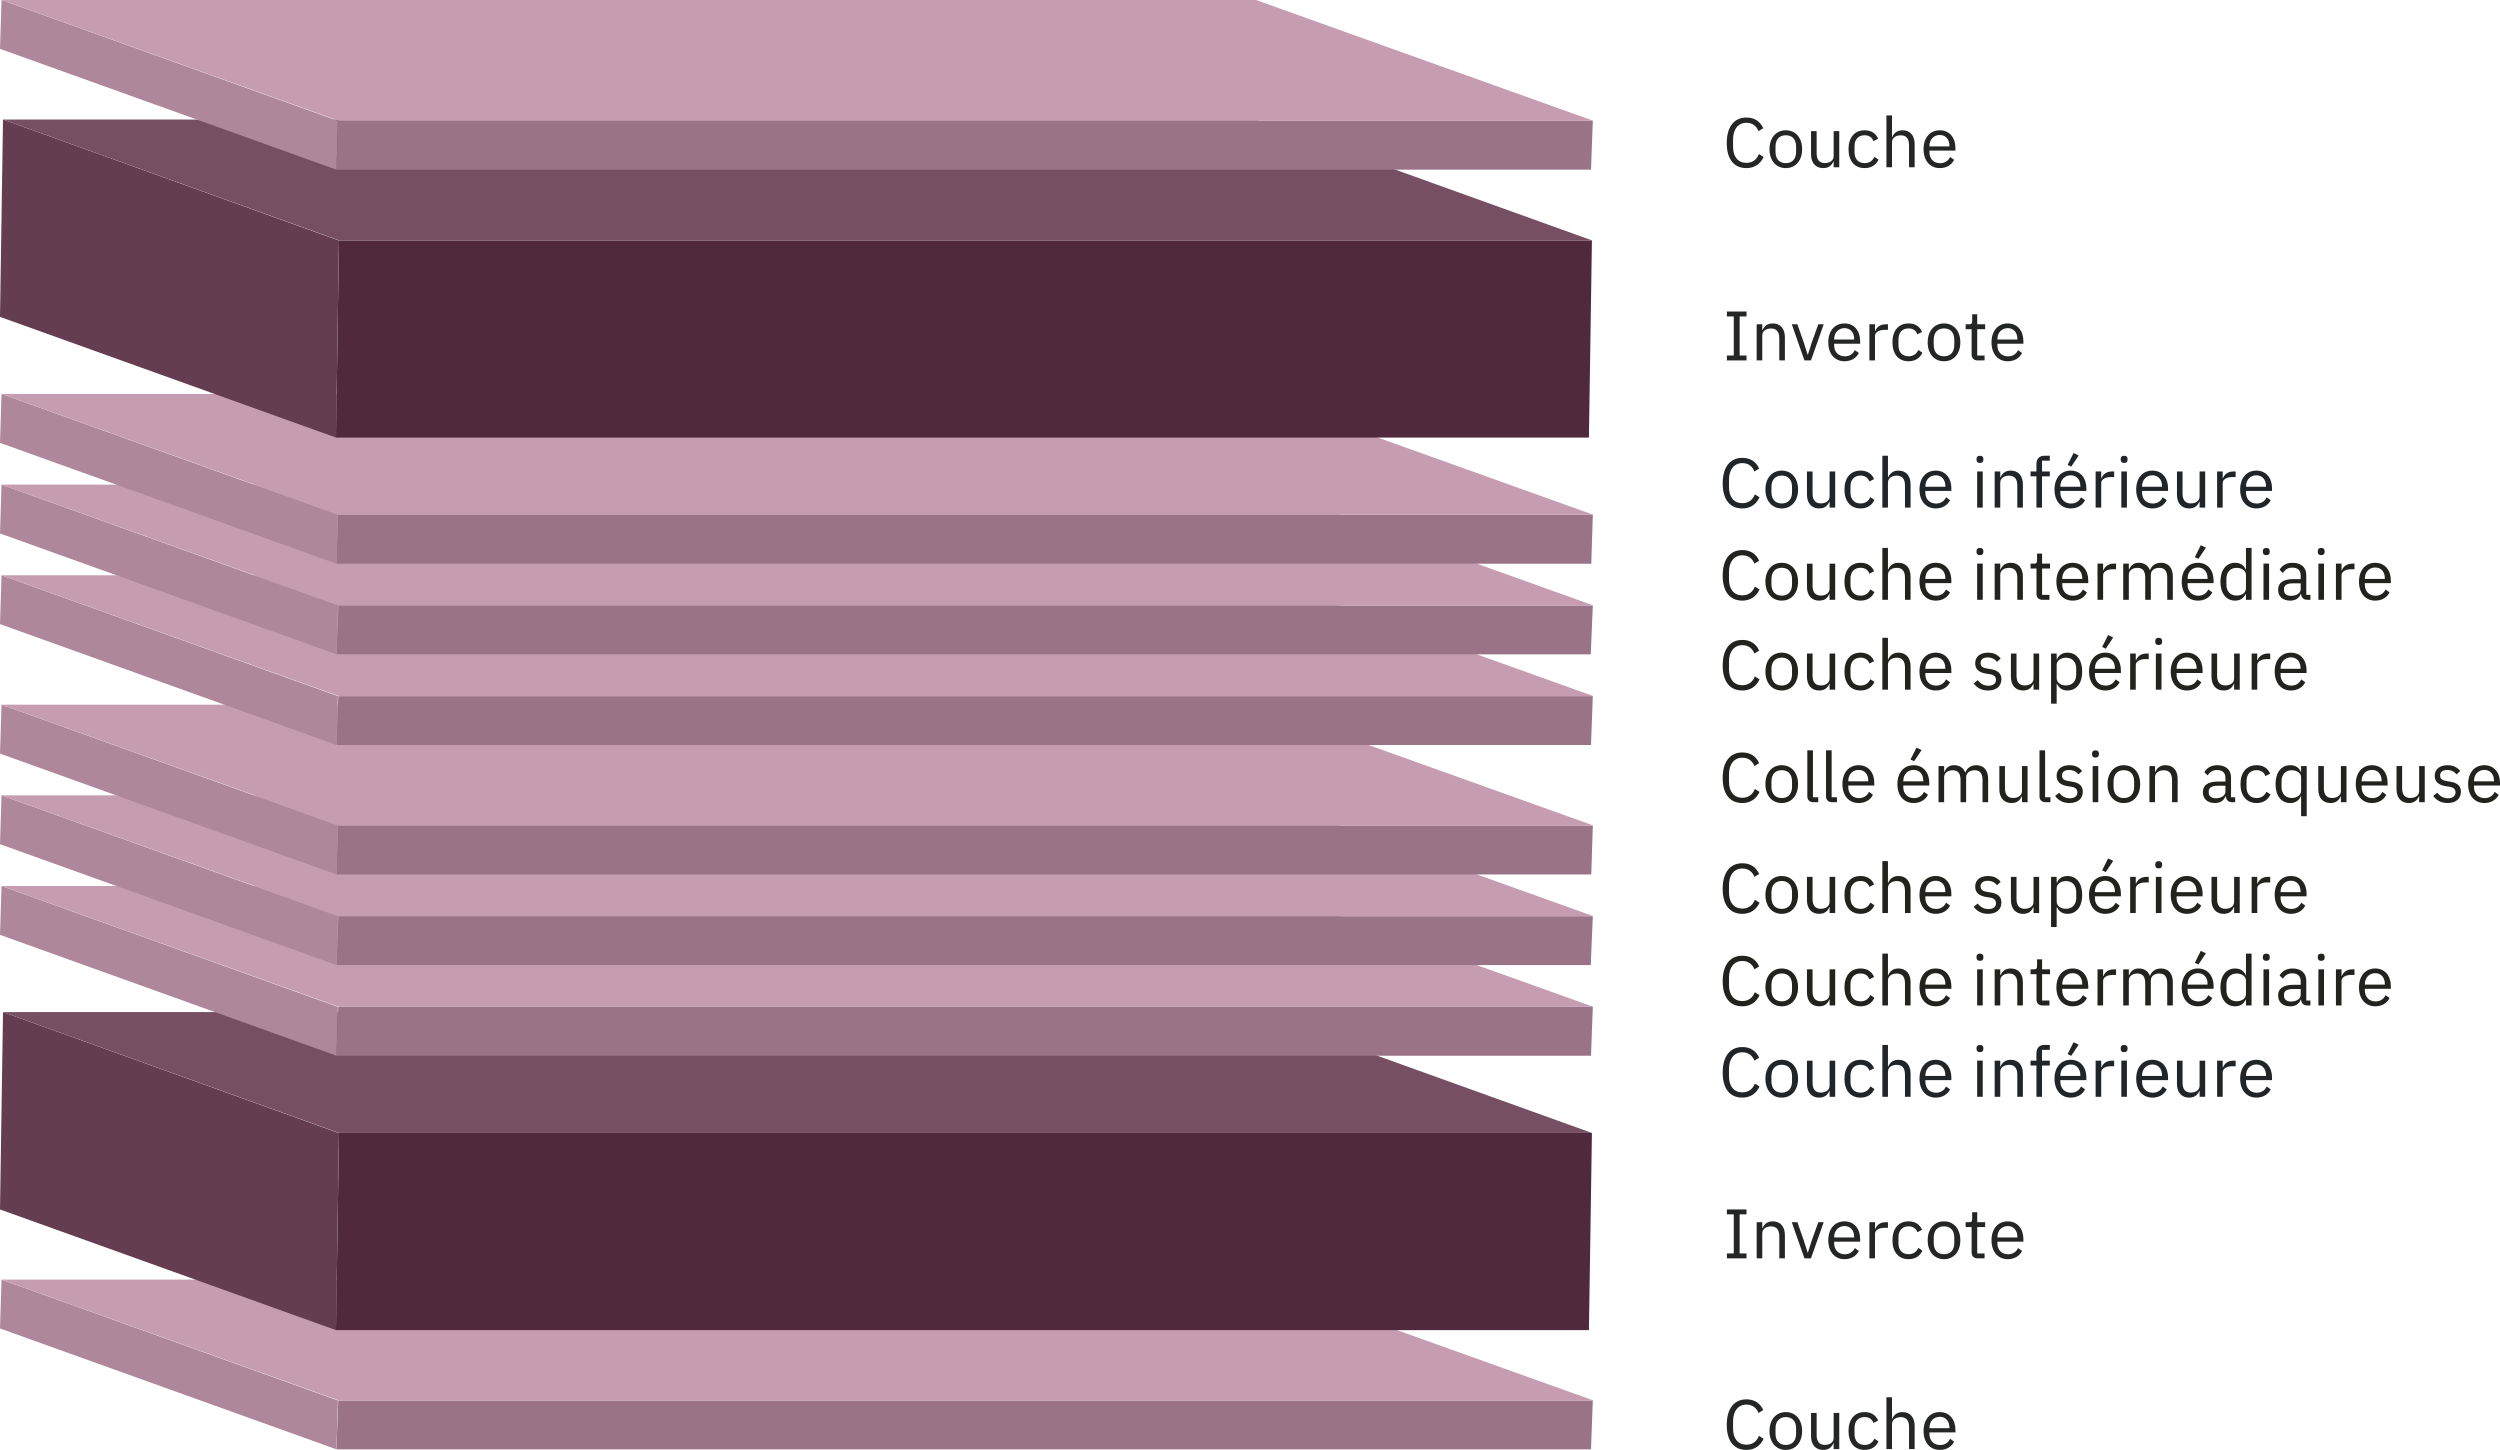 <?xml version="1.0" encoding="UTF-8"?><svg id="Lager_1" xmlns="http://www.w3.org/2000/svg" width="606.611" height="351.815" viewBox="0 0 606.611 351.815"><defs><style>.cls-1{fill:#af879b;}.cls-2{fill:#c69cb0;}.cls-3{fill:#22221f;}.cls-4{fill:#222528;}.cls-5{fill:#232625;}.cls-6{fill:#9b7387;}.cls-7{fill:#643d50;}.cls-8{fill:#764f62;}.cls-9{fill:#51293c;}.cls-10{isolation:isolate;}</style></defs><g><path class="cls-4" d="M418,117.302c0-3.961,1.784-6.205,4.776-6.205,1.972,0,3.331,.952,4.079,2.601l-1.155,.697c-.477-1.224-1.462-2.022-2.924-2.022-2.04,0-3.247,1.614-3.247,4.045v1.769c0,2.431,1.207,3.909,3.247,3.909,1.513,0,2.55-.85,3.025-2.142l1.139,.714c-.748,1.666-2.192,2.703-4.164,2.703-2.992,0-4.776-2.108-4.776-6.068Z"/><path class="cls-4" d="M428.369,118.78c0-2.788,1.615-4.59,3.961-4.59s3.96,1.802,3.96,4.59-1.614,4.59-3.96,4.59-3.961-1.802-3.961-4.59Zm6.459,.629v-1.258c0-1.853-1.036-2.754-2.498-2.754s-2.499,.901-2.499,2.754v1.258c0,1.853,1.037,2.754,2.499,2.754s2.498-.901,2.498-2.754Z"/><path class="cls-4" d="M443.941,121.738h-.068c-.34,.833-1.003,1.632-2.465,1.632-1.802,0-2.958-1.225-2.958-3.349v-5.627h1.36v5.389c0,1.563,.697,2.362,2.006,2.362,1.071,0,2.125-.526,2.125-1.683v-6.068h1.359v8.771h-1.359v-1.428Z"/><path class="cls-4" d="M447.545,118.78c0-2.805,1.445-4.59,3.91-4.59,1.733,0,2.771,.851,3.28,2.057l-1.139,.578c-.323-.9-1.071-1.428-2.142-1.428-1.615,0-2.448,1.105-2.448,2.635v1.496c0,1.529,.833,2.635,2.448,2.635,1.105,0,1.903-.527,2.379-1.53l.986,.663c-.56,1.258-1.7,2.074-3.365,2.074-2.465,0-3.91-1.785-3.91-4.59Z"/><path class="cls-4" d="M456.742,110.587h1.359v5.235h.068c.425-.985,1.173-1.632,2.481-1.632,1.802,0,2.94,1.225,2.94,3.349v5.627h-1.359v-5.389c0-1.563-.681-2.362-1.989-2.362-1.088,0-2.142,.544-2.142,1.665v6.086h-1.359v-12.579Z"/><path class="cls-4" d="M465.752,118.78c0-2.788,1.563-4.59,3.943-4.59,2.346,0,3.791,1.802,3.791,4.284v.645h-6.307v.408c0,1.513,.969,2.651,2.601,2.651,1.105,0,1.955-.544,2.414-1.513l.969,.697c-.56,1.19-1.818,2.006-3.468,2.006-2.38,0-3.943-1.802-3.943-4.59Zm1.428-.799v.119h4.845v-.188c0-1.547-.935-2.584-2.329-2.584-1.478,0-2.516,1.122-2.516,2.652Z"/><path class="cls-4" d="M479.59,111.573v-.222c0-.459,.255-.765,.833-.765s.833,.306,.833,.765v.222c0,.459-.255,.765-.833,.765s-.833-.306-.833-.765Zm.153,2.821h1.359v8.771h-1.359v-8.771Z"/><path class="cls-4" d="M483.993,123.166v-8.771h1.359v1.428h.068c.425-.985,1.173-1.632,2.481-1.632,1.802,0,2.94,1.225,2.94,3.349v5.627h-1.359v-5.389c0-1.563-.68-2.362-1.989-2.362-1.088,0-2.142,.544-2.142,1.665v6.086h-1.359Z"/><path class="cls-4" d="M494.125,115.585h-1.428v-1.19h1.428v-1.768c0-1.207,.629-2.04,1.921-2.04h1.326v1.19h-1.888v2.617h1.888v1.19h-1.888v7.581h-1.359v-7.581Z"/><path class="cls-4" d="M498.511,118.78c0-2.788,1.563-4.59,3.943-4.59,2.346,0,3.791,1.802,3.791,4.284v.645h-6.307v.408c0,1.513,.969,2.651,2.601,2.651,1.105,0,1.955-.544,2.414-1.513l.969,.697c-.56,1.19-1.818,2.006-3.468,2.006-2.38,0-3.943-1.802-3.943-4.59Zm1.428-.799v.119h4.845v-.188c0-1.547-.935-2.584-2.329-2.584-1.478,0-2.516,1.122-2.516,2.652Zm2.635-4.76l-.884-.408,1.445-2.89,1.24,.596-1.802,2.702Z"/><path class="cls-4" d="M508.49,123.166v-8.771h1.359v1.615h.085c.306-.833,1.105-1.615,2.533-1.615h.526v1.36h-.799c-1.462,0-2.346,.629-2.346,1.462v5.949h-1.359Z"/><path class="cls-4" d="M514.575,111.573v-.222c0-.459,.255-.765,.833-.765s.833,.306,.833,.765v.222c0,.459-.255,.765-.833,.765s-.833-.306-.833-.765Zm.153,2.821h1.359v8.771h-1.359v-8.771Z"/><path class="cls-4" d="M518.332,118.78c0-2.788,1.563-4.59,3.943-4.59,2.346,0,3.791,1.802,3.791,4.284v.645h-6.307v.408c0,1.513,.969,2.651,2.601,2.651,1.105,0,1.955-.544,2.414-1.513l.969,.697c-.56,1.19-1.818,2.006-3.468,2.006-2.38,0-3.943-1.802-3.943-4.59Zm1.428-.799v.119h4.845v-.188c0-1.547-.935-2.584-2.329-2.584-1.478,0-2.516,1.122-2.516,2.652Z"/><path class="cls-4" d="M533.717,121.738h-.068c-.34,.833-1.003,1.632-2.465,1.632-1.802,0-2.958-1.225-2.958-3.349v-5.627h1.36v5.389c0,1.563,.697,2.362,2.006,2.362,1.071,0,2.125-.526,2.125-1.683v-6.068h1.359v8.771h-1.359v-1.428Z"/><path class="cls-4" d="M537.968,123.166v-8.771h1.359v1.615h.085c.306-.833,1.105-1.615,2.533-1.615h.526v1.36h-.799c-1.462,0-2.346,.629-2.346,1.462v5.949h-1.359Z"/><path class="cls-4" d="M543.56,118.78c0-2.788,1.563-4.59,3.943-4.59,2.346,0,3.791,1.802,3.791,4.284v.645h-6.307v.408c0,1.513,.969,2.651,2.601,2.651,1.105,0,1.955-.544,2.414-1.513l.969,.697c-.56,1.19-1.818,2.006-3.468,2.006-2.38,0-3.943-1.802-3.943-4.59Zm1.428-.799v.119h4.845v-.188c0-1.547-.935-2.584-2.329-2.584-1.478,0-2.516,1.122-2.516,2.652Z"/></g><g><path class="cls-3" d="M418,188.783c0-3.961,1.784-6.204,4.776-6.204,1.972,0,3.331,.951,4.079,2.601l-1.155,.696c-.477-1.224-1.462-2.022-2.924-2.022-2.04,0-3.247,1.615-3.247,4.046v1.768c0,2.431,1.207,3.909,3.247,3.909,1.513,0,2.55-.85,3.025-2.142l1.139,.714c-.748,1.666-2.192,2.703-4.164,2.703-2.992,0-4.776-2.108-4.776-6.068Z"/><path class="cls-3" d="M428.369,190.262c0-2.787,1.615-4.589,3.961-4.589s3.96,1.802,3.96,4.589-1.614,4.59-3.96,4.59-3.961-1.802-3.961-4.59Zm6.459,.629v-1.258c0-1.853-1.036-2.754-2.498-2.754s-2.499,.901-2.499,2.754v1.258c0,1.853,1.037,2.754,2.499,2.754s2.498-.901,2.498-2.754Z"/><path class="cls-3" d="M439.981,194.647c-.935,0-1.444-.595-1.444-1.411v-11.168h1.359v11.39h1.292v1.19h-1.207Z"/><path class="cls-3" d="M444.519,194.647c-.935,0-1.444-.595-1.444-1.411v-11.168h1.359v11.39h1.292v1.19h-1.207Z"/><path class="cls-3" d="M447.052,190.262c0-2.787,1.563-4.589,3.943-4.589,2.346,0,3.791,1.802,3.791,4.283v.645h-6.307v.408c0,1.513,.969,2.651,2.601,2.651,1.105,0,1.955-.544,2.414-1.513l.969,.697c-.56,1.19-1.818,2.006-3.468,2.006-2.38,0-3.943-1.802-3.943-4.59Zm1.428-.799v.119h4.845v-.188c0-1.546-.935-2.583-2.329-2.583-1.478,0-2.516,1.122-2.516,2.651Z"/><path class="cls-3" d="M460.397,190.262c0-2.787,1.563-4.589,3.943-4.589,2.346,0,3.791,1.802,3.791,4.283v.645h-6.307v.408c0,1.513,.969,2.651,2.601,2.651,1.105,0,1.955-.544,2.414-1.513l.969,.697c-.56,1.19-1.818,2.006-3.468,2.006-2.38,0-3.943-1.802-3.943-4.59Zm1.428-.799v.119h4.845v-.188c0-1.546-.935-2.583-2.329-2.583-1.478,0-2.516,1.122-2.516,2.651Zm2.635-4.76l-.884-.407,1.445-2.89,1.24,.595-1.802,2.702Z"/><path class="cls-3" d="M470.376,194.647v-8.771h1.359v1.428h.068c.391-.9,1.003-1.631,2.362-1.631,1.156,0,2.21,.526,2.686,1.784h.034c.323-.952,1.173-1.784,2.669-1.784,1.785,0,2.856,1.224,2.856,3.349v5.626h-1.359v-5.389c0-1.547-.596-2.362-1.921-2.362-1.071,0-2.057,.544-2.057,1.666v6.085h-1.36v-5.389c0-1.563-.595-2.362-1.887-2.362-1.071,0-2.091,.544-2.091,1.666v6.085h-1.359Z"/><path class="cls-3" d="M490.622,193.22h-.068c-.34,.833-1.003,1.632-2.465,1.632-1.802,0-2.957-1.224-2.957-3.349v-5.627h1.359v5.389c0,1.565,.697,2.363,2.006,2.363,1.071,0,2.125-.527,2.125-1.684v-6.068h1.359v8.771h-1.359v-1.428Z"/><path class="cls-3" d="M496.317,194.647c-.935,0-1.444-.595-1.444-1.411v-11.168h1.359v11.39h1.292v1.19h-1.207Z"/><path class="cls-3" d="M498.664,193.135l.969-.782c.68,.85,1.496,1.343,2.601,1.343,1.156,0,1.836-.526,1.836-1.428,0-.68-.374-1.207-1.53-1.377l-.696-.102c-1.615-.238-2.822-.901-2.822-2.533,0-1.733,1.343-2.583,3.128-2.583,1.411,0,2.346,.526,3.06,1.41l-.9,.816c-.392-.544-1.14-1.071-2.262-1.071-1.121,0-1.717,.527-1.717,1.36,0,.85,.596,1.19,1.684,1.359l.68,.102c1.938,.288,2.686,1.139,2.686,2.464,0,1.7-1.241,2.737-3.246,2.737-1.615,0-2.687-.68-3.468-1.717Z"/><path class="cls-3" d="M507.622,183.055v-.221c0-.459,.255-.766,.833-.766s.833,.307,.833,.766v.221c0,.459-.255,.765-.833,.765s-.833-.306-.833-.765Zm.153,2.821h1.359v8.771h-1.359v-8.771Z"/><path class="cls-3" d="M511.379,190.262c0-2.787,1.615-4.589,3.961-4.589s3.96,1.802,3.96,4.589-1.614,4.59-3.96,4.59-3.961-1.802-3.961-4.59Zm6.459,.629v-1.258c0-1.853-1.036-2.754-2.498-2.754s-2.499,.901-2.499,2.754v1.258c0,1.853,1.037,2.754,2.499,2.754s2.498-.901,2.498-2.754Z"/><path class="cls-3" d="M521.546,194.647v-8.771h1.359v1.428h.068c.425-.985,1.173-1.631,2.481-1.631,1.802,0,2.94,1.224,2.94,3.349v5.626h-1.359v-5.389c0-1.563-.68-2.362-1.989-2.362-1.088,0-2.142,.544-2.142,1.666v6.085h-1.359Z"/><path class="cls-3" d="M541.587,194.647c-1.003,0-1.411-.612-1.513-1.428h-.085c-.374,1.07-1.31,1.632-2.533,1.632-1.853,0-2.94-1.02-2.94-2.651,0-1.649,1.19-2.567,3.739-2.567h1.734v-.867c0-1.24-.681-1.92-2.074-1.92-1.054,0-1.751,.51-2.227,1.309l-.816-.765c.477-.935,1.53-1.717,3.111-1.717,2.107,0,3.365,1.105,3.365,2.957v4.828h1.003v1.19h-.765Zm-1.598-2.55v-1.444h-1.802c-1.547,0-2.244,.476-2.244,1.325v.357c0,.866,.68,1.359,1.733,1.359,1.344,0,2.312-.696,2.312-1.598Z"/><path class="cls-3" d="M543.644,190.262c0-2.805,1.445-4.589,3.91-4.589,1.733,0,2.771,.85,3.28,2.057l-1.139,.577c-.323-.9-1.071-1.428-2.142-1.428-1.615,0-2.448,1.105-2.448,2.635v1.496c0,1.53,.833,2.635,2.448,2.635,1.105,0,1.903-.527,2.379-1.53l.986,.663c-.56,1.258-1.7,2.074-3.365,2.074-2.465,0-3.91-1.785-3.91-4.59Z"/><path class="cls-3" d="M558.35,193.22h-.068c-.527,1.088-1.36,1.632-2.566,1.632-2.193,0-3.57-1.785-3.57-4.59s1.377-4.589,3.57-4.589c1.206,0,2.107,.526,2.566,1.631h.068v-1.428h1.359v12.171h-1.359v-4.827Zm0-1.377v-3.264c0-.969-1.02-1.683-2.261-1.683-1.53,0-2.482,1.054-2.482,2.617v1.496c0,1.563,.952,2.618,2.482,2.618,1.24,0,2.261-.646,2.261-1.785Z"/><path class="cls-3" d="M568.005,193.22h-.068c-.34,.833-1.003,1.632-2.465,1.632-1.802,0-2.957-1.224-2.957-3.349v-5.627h1.359v5.389c0,1.565,.697,2.363,2.006,2.363,1.071,0,2.125-.527,2.125-1.684v-6.068h1.359v8.771h-1.359v-1.428Z"/><path class="cls-3" d="M571.609,190.262c0-2.787,1.563-4.589,3.943-4.589,2.346,0,3.791,1.802,3.791,4.283v.645h-6.307v.408c0,1.513,.969,2.651,2.601,2.651,1.105,0,1.955-.544,2.414-1.513l.969,.697c-.56,1.19-1.818,2.006-3.468,2.006-2.38,0-3.943-1.802-3.943-4.59Zm1.428-.799v.119h4.845v-.188c0-1.546-.935-2.583-2.329-2.583-1.478,0-2.516,1.122-2.516,2.651Z"/><path class="cls-3" d="M586.994,193.22h-.068c-.34,.833-1.003,1.632-2.465,1.632-1.802,0-2.958-1.224-2.958-3.349v-5.627h1.36v5.389c0,1.565,.697,2.363,2.006,2.363,1.071,0,2.125-.527,2.125-1.684v-6.068h1.359v8.771h-1.359v-1.428Z"/><path class="cls-3" d="M590.412,193.135l.969-.782c.68,.85,1.496,1.343,2.601,1.343,1.156,0,1.836-.526,1.836-1.428,0-.68-.374-1.207-1.53-1.377l-.696-.102c-1.615-.238-2.822-.901-2.822-2.533,0-1.733,1.343-2.583,3.128-2.583,1.411,0,2.346,.526,3.06,1.41l-.9,.816c-.392-.544-1.14-1.071-2.262-1.071-1.121,0-1.717,.527-1.717,1.36,0,.85,.596,1.19,1.684,1.359l.68,.102c1.938,.288,2.686,1.139,2.686,2.464,0,1.7-1.241,2.737-3.246,2.737-1.615,0-2.687-.68-3.468-1.717Z"/><path class="cls-3" d="M598.877,190.262c0-2.787,1.563-4.589,3.943-4.589,2.346,0,3.791,1.802,3.791,4.283v.645h-6.307v.408c0,1.513,.969,2.651,2.601,2.651,1.105,0,1.955-.544,2.414-1.513l.969,.697c-.56,1.19-1.818,2.006-3.468,2.006-2.38,0-3.943-1.802-3.943-4.59Zm1.428-.799v.119h4.845v-.188c0-1.546-.935-2.583-2.329-2.583-1.478,0-2.516,1.122-2.516,2.651Z"/></g><g><path class="cls-3" d="M418,161.476c0-3.961,1.784-6.205,4.776-6.205,1.972,0,3.331,.952,4.079,2.601l-1.155,.697c-.477-1.224-1.462-2.023-2.924-2.023-2.04,0-3.247,1.615-3.247,4.045v1.768c0,2.431,1.207,3.91,3.247,3.91,1.513,0,2.55-.85,3.025-2.142l1.139,.714c-.748,1.665-2.192,2.703-4.164,2.703-2.992,0-4.776-2.108-4.776-6.068Z"/><path class="cls-3" d="M428.369,162.955c0-2.788,1.615-4.589,3.961-4.589s3.96,1.802,3.96,4.589-1.614,4.59-3.96,4.59-3.961-1.802-3.961-4.59Zm6.459,.629v-1.258c0-1.853-1.036-2.753-2.498-2.753s-2.499,.901-2.499,2.753v1.258c0,1.853,1.037,2.754,2.499,2.754s2.498-.901,2.498-2.754Z"/><path class="cls-3" d="M443.94,165.913h-.068c-.34,.833-1.003,1.632-2.465,1.632-1.802,0-2.957-1.224-2.957-3.349v-5.627h1.359v5.388c0,1.564,.697,2.363,2.006,2.363,1.071,0,2.125-.527,2.125-1.683v-6.068h1.359v8.771h-1.359v-1.428Z"/><path class="cls-3" d="M447.545,162.955c0-2.805,1.445-4.589,3.91-4.589,1.733,0,2.771,.85,3.28,2.057l-1.139,.578c-.323-.901-1.071-1.428-2.142-1.428-1.615,0-2.448,1.105-2.448,2.635v1.496c0,1.53,.833,2.635,2.448,2.635,1.105,0,1.903-.527,2.379-1.53l.986,.663c-.56,1.258-1.7,2.074-3.365,2.074-2.465,0-3.91-1.785-3.91-4.59Z"/><path class="cls-3" d="M456.742,154.762h1.359v5.235h.068c.425-.986,1.173-1.632,2.481-1.632,1.802,0,2.94,1.224,2.94,3.349v5.627h-1.359v-5.389c0-1.563-.681-2.362-1.989-2.362-1.088,0-2.142,.544-2.142,1.665v6.085h-1.359v-12.579Z"/><path class="cls-3" d="M465.752,162.955c0-2.788,1.563-4.589,3.943-4.589,2.346,0,3.791,1.802,3.791,4.284v.646h-6.307v.408c0,1.513,.969,2.652,2.601,2.652,1.105,0,1.955-.544,2.414-1.513l.969,.697c-.56,1.19-1.818,2.006-3.468,2.006-2.38,0-3.943-1.802-3.943-4.59Zm1.428-.799v.119h4.845v-.187c0-1.547-.935-2.584-2.329-2.584-1.478,0-2.516,1.122-2.516,2.652Z"/><path class="cls-3" d="M478.91,165.828l.969-.782c.68,.85,1.496,1.343,2.601,1.343,1.156,0,1.836-.527,1.836-1.428,0-.68-.374-1.206-1.53-1.377l-.696-.102c-1.615-.238-2.822-.901-2.822-2.533,0-1.733,1.343-2.583,3.128-2.583,1.411,0,2.346,.527,3.06,1.411l-.9,.816c-.392-.544-1.14-1.071-2.262-1.071-1.121,0-1.717,.527-1.717,1.36,0,.85,.596,1.19,1.684,1.36l.68,.102c1.938,.289,2.686,1.139,2.686,2.465,0,1.7-1.241,2.737-3.246,2.737-1.615,0-2.687-.68-3.468-1.717Z"/><path class="cls-3" d="M493.428,165.913h-.068c-.34,.833-1.003,1.632-2.465,1.632-1.802,0-2.958-1.224-2.958-3.349v-5.627h1.36v5.388c0,1.564,.697,2.363,2.006,2.363,1.071,0,2.125-.527,2.125-1.683v-6.068h1.359v8.771h-1.359v-1.428Z"/><path class="cls-3" d="M497.679,158.57h1.359v1.428h.068c.459-1.105,1.359-1.632,2.566-1.632,2.192,0,3.569,1.785,3.569,4.589s-1.377,4.59-3.569,4.59c-1.207,0-2.04-.544-2.566-1.632h-.068v4.827h-1.359v-12.17Zm6.102,5.133v-1.496c0-1.564-.951-2.618-2.481-2.618-1.241,0-2.261,.714-2.261,1.683v3.264c0,1.139,1.02,1.785,2.261,1.785,1.53,0,2.481-1.054,2.481-2.618Z"/><path class="cls-3" d="M506.892,162.955c0-2.788,1.563-4.589,3.943-4.589,2.346,0,3.791,1.802,3.791,4.284v.646h-6.307v.408c0,1.513,.969,2.652,2.601,2.652,1.105,0,1.955-.544,2.414-1.513l.969,.697c-.56,1.19-1.818,2.006-3.468,2.006-2.38,0-3.943-1.802-3.943-4.59Zm1.428-.799v.119h4.845v-.187c0-1.547-.935-2.584-2.329-2.584-1.478,0-2.516,1.122-2.516,2.652Zm2.635-4.759l-.884-.408,1.445-2.89,1.24,.595-1.802,2.703Z"/><path class="cls-3" d="M516.871,167.34v-8.771h1.359v1.615h.085c.306-.833,1.105-1.615,2.533-1.615h.526v1.36h-.799c-1.462,0-2.346,.629-2.346,1.462v5.949h-1.359Z"/><path class="cls-3" d="M522.957,155.748v-.221c0-.459,.255-.765,.833-.765s.833,.306,.833,.765v.221c0,.459-.255,.765-.833,.765s-.833-.306-.833-.765Zm.153,2.822h1.359v8.771h-1.359v-8.771Z"/><path class="cls-3" d="M526.714,162.955c0-2.788,1.563-4.589,3.943-4.589,2.346,0,3.791,1.802,3.791,4.284v.646h-6.307v.408c0,1.513,.969,2.652,2.601,2.652,1.105,0,1.955-.544,2.414-1.513l.969,.697c-.56,1.19-1.818,2.006-3.468,2.006-2.38,0-3.943-1.802-3.943-4.59Zm1.428-.799v.119h4.845v-.187c0-1.547-.935-2.584-2.329-2.584-1.478,0-2.516,1.122-2.516,2.652Z"/><path class="cls-3" d="M542.099,165.913h-.068c-.34,.833-1.003,1.632-2.465,1.632-1.802,0-2.957-1.224-2.957-3.349v-5.627h1.359v5.388c0,1.564,.697,2.363,2.006,2.363,1.071,0,2.125-.527,2.125-1.683v-6.068h1.359v8.771h-1.359v-1.428Z"/><path class="cls-3" d="M546.35,167.34v-8.771h1.359v1.615h.085c.306-.833,1.105-1.615,2.533-1.615h.526v1.36h-.799c-1.462,0-2.346,.629-2.346,1.462v5.949h-1.359Z"/><path class="cls-3" d="M551.942,162.955c0-2.788,1.563-4.589,3.943-4.589,2.346,0,3.791,1.802,3.791,4.284v.646h-6.307v.408c0,1.513,.969,2.652,2.601,2.652,1.105,0,1.955-.544,2.414-1.513l.969,.697c-.56,1.19-1.818,2.006-3.468,2.006-2.38,0-3.943-1.802-3.943-4.59Zm1.428-.799v.119h4.845v-.187c0-1.547-.935-2.584-2.329-2.584-1.478,0-2.516,1.122-2.516,2.652Z"/></g><g><path class="cls-3" d="M418,139.67c0-3.961,1.784-6.205,4.776-6.205,1.972,0,3.331,.952,4.079,2.601l-1.155,.697c-.477-1.224-1.462-2.023-2.924-2.023-2.04,0-3.247,1.615-3.247,4.045v1.768c0,2.431,1.207,3.91,3.247,3.91,1.513,0,2.55-.85,3.025-2.142l1.139,.714c-.748,1.665-2.192,2.703-4.164,2.703-2.992,0-4.776-2.108-4.776-6.068Z"/><path class="cls-3" d="M428.369,141.149c0-2.788,1.615-4.589,3.961-4.589s3.96,1.802,3.96,4.589-1.614,4.59-3.96,4.59-3.961-1.802-3.961-4.59Zm6.459,.629v-1.258c0-1.853-1.036-2.753-2.498-2.753s-2.499,.901-2.499,2.753v1.258c0,1.853,1.037,2.754,2.499,2.754s2.498-.901,2.498-2.754Z"/><path class="cls-3" d="M443.94,144.107h-.068c-.34,.833-1.003,1.632-2.465,1.632-1.802,0-2.957-1.224-2.957-3.349v-5.627h1.359v5.388c0,1.564,.697,2.363,2.006,2.363,1.071,0,2.125-.527,2.125-1.683v-6.068h1.359v8.771h-1.359v-1.428Z"/><path class="cls-3" d="M447.545,141.149c0-2.805,1.445-4.589,3.91-4.589,1.733,0,2.771,.85,3.28,2.057l-1.139,.578c-.323-.901-1.071-1.428-2.142-1.428-1.615,0-2.448,1.105-2.448,2.635v1.496c0,1.53,.833,2.635,2.448,2.635,1.105,0,1.903-.527,2.379-1.53l.986,.663c-.56,1.258-1.7,2.074-3.365,2.074-2.465,0-3.91-1.785-3.91-4.59Z"/><path class="cls-3" d="M456.742,132.956h1.359v5.235h.068c.425-.986,1.173-1.632,2.481-1.632,1.802,0,2.94,1.224,2.94,3.349v5.627h-1.359v-5.389c0-1.563-.681-2.362-1.989-2.362-1.088,0-2.142,.544-2.142,1.665v6.085h-1.359v-12.579Z"/><path class="cls-3" d="M465.752,141.149c0-2.788,1.563-4.589,3.943-4.589,2.346,0,3.791,1.802,3.791,4.284v.646h-6.307v.408c0,1.513,.969,2.652,2.601,2.652,1.105,0,1.955-.544,2.414-1.513l.969,.697c-.56,1.19-1.818,2.006-3.468,2.006-2.38,0-3.943-1.802-3.943-4.59Zm1.428-.799v.119h4.845v-.187c0-1.547-.935-2.584-2.329-2.584-1.478,0-2.516,1.122-2.516,2.652Z"/><path class="cls-3" d="M479.59,133.941v-.221c0-.459,.255-.765,.833-.765s.833,.306,.833,.765v.221c0,.459-.255,.765-.833,.765s-.833-.306-.833-.765Zm.153,2.822h1.359v8.771h-1.359v-8.771Z"/><path class="cls-3" d="M483.993,145.534v-8.771h1.359v1.428h.068c.425-.986,1.173-1.632,2.481-1.632,1.802,0,2.94,1.224,2.94,3.349v5.627h-1.359v-5.389c0-1.563-.68-2.362-1.989-2.362-1.088,0-2.142,.544-2.142,1.665v6.085h-1.359Z"/><path class="cls-3" d="M495.587,145.534c-.935,0-1.445-.595-1.445-1.445v-6.136h-1.444v-1.19h.815c.578,0,.766-.204,.766-.799v-1.632h1.224v2.431h1.921v1.19h-1.921v6.391h1.784v1.19h-1.699Z"/><path class="cls-3" d="M498.97,141.149c0-2.788,1.563-4.589,3.943-4.589,2.346,0,3.791,1.802,3.791,4.284v.646h-6.307v.408c0,1.513,.969,2.652,2.601,2.652,1.105,0,1.955-.544,2.414-1.513l.969,.697c-.56,1.19-1.818,2.006-3.468,2.006-2.38,0-3.943-1.802-3.943-4.59Zm1.428-.799v.119h4.845v-.187c0-1.547-.935-2.584-2.329-2.584-1.478,0-2.516,1.122-2.516,2.652Z"/><path class="cls-3" d="M508.949,145.534v-8.771h1.359v1.615h.085c.306-.833,1.105-1.615,2.533-1.615h.526v1.36h-.799c-1.462,0-2.346,.629-2.346,1.462v5.949h-1.359Z"/><path class="cls-3" d="M515.188,145.534v-8.771h1.359v1.428h.068c.391-.901,1.003-1.632,2.362-1.632,1.156,0,2.21,.527,2.686,1.785h.034c.323-.952,1.173-1.785,2.669-1.785,1.785,0,2.856,1.224,2.856,3.349v5.627h-1.359v-5.389c0-1.547-.596-2.362-1.921-2.362-1.071,0-2.057,.544-2.057,1.665v6.085h-1.36v-5.389c0-1.563-.595-2.362-1.887-2.362-1.071,0-2.091,.544-2.091,1.665v6.085h-1.359Z"/><path class="cls-3" d="M529.383,141.149c0-2.788,1.563-4.589,3.943-4.589,2.346,0,3.791,1.802,3.791,4.284v.646h-6.307v.408c0,1.513,.969,2.652,2.601,2.652,1.105,0,1.955-.544,2.414-1.513l.969,.697c-.56,1.19-1.818,2.006-3.468,2.006-2.38,0-3.943-1.802-3.943-4.59Zm1.428-.799v.119h4.845v-.187c0-1.547-.935-2.584-2.329-2.584-1.478,0-2.516,1.122-2.516,2.652Zm2.635-4.759l-.884-.408,1.445-2.89,1.24,.595-1.802,2.703Z"/><path class="cls-3" d="M544.972,144.107h-.068c-.527,1.088-1.36,1.632-2.566,1.632-2.193,0-3.57-1.785-3.57-4.59s1.377-4.589,3.57-4.589c1.206,0,2.107,.527,2.566,1.632h.068v-5.235h1.359v12.579h-1.359v-1.428Zm0-1.377v-3.264c0-.969-1.02-1.683-2.261-1.683-1.53,0-2.482,1.054-2.482,2.618v1.496c0,1.564,.952,2.618,2.482,2.618,1.24,0,2.261-.646,2.261-1.785Z"/><path class="cls-3" d="M549.068,133.941v-.221c0-.459,.255-.765,.833-.765s.833,.306,.833,.765v.221c0,.459-.255,.765-.833,.765s-.833-.306-.833-.765Zm.153,2.822h1.359v8.771h-1.359v-8.771Z"/><path class="cls-3" d="M559.846,145.534c-1.003,0-1.411-.612-1.513-1.428h-.085c-.374,1.071-1.31,1.632-2.533,1.632-1.853,0-2.94-1.02-2.94-2.652,0-1.649,1.19-2.567,3.739-2.567h1.734v-.867c0-1.241-.681-1.921-2.074-1.921-1.054,0-1.751,.51-2.227,1.309l-.816-.765c.477-.935,1.53-1.717,3.111-1.717,2.107,0,3.365,1.105,3.365,2.958v4.828h1.003v1.19h-.765Zm-1.598-2.55v-1.445h-1.802c-1.547,0-2.244,.476-2.244,1.326v.357c0,.867,.68,1.359,1.733,1.359,1.344,0,2.312-.697,2.312-1.598Z"/><path class="cls-3" d="M562.396,133.941v-.221c0-.459,.255-.765,.833-.765s.833,.306,.833,.765v.221c0,.459-.255,.765-.833,.765s-.833-.306-.833-.765Zm.153,2.822h1.359v8.771h-1.359v-8.771Z"/><path class="cls-3" d="M566.8,145.534v-8.771h1.359v1.615h.085c.306-.833,1.105-1.615,2.533-1.615h.526v1.36h-.799c-1.462,0-2.346,.629-2.346,1.462v5.949h-1.359Z"/><path class="cls-3" d="M572.393,141.149c0-2.788,1.563-4.589,3.943-4.589,2.346,0,3.791,1.802,3.791,4.284v.646h-6.307v.408c0,1.513,.969,2.652,2.601,2.652,1.105,0,1.955-.544,2.414-1.513l.969,.697c-.56,1.19-1.818,2.006-3.468,2.006-2.38,0-3.943-1.802-3.943-4.59Zm1.428-.799v.119h4.845v-.187c0-1.547-.935-2.584-2.329-2.584-1.478,0-2.516,1.122-2.516,2.652Z"/></g><g><path class="cls-4" d="M418,260.265c0-3.961,1.784-6.205,4.776-6.205,1.972,0,3.331,.952,4.079,2.601l-1.155,.697c-.477-1.224-1.462-2.022-2.924-2.022-2.04,0-3.247,1.614-3.247,4.045v1.769c0,2.431,1.207,3.909,3.247,3.909,1.513,0,2.55-.85,3.025-2.142l1.139,.714c-.748,1.666-2.192,2.703-4.164,2.703-2.992,0-4.776-2.108-4.776-6.068Z"/><path class="cls-4" d="M428.369,261.743c0-2.788,1.615-4.59,3.961-4.59s3.96,1.802,3.96,4.59-1.614,4.59-3.96,4.59-3.961-1.802-3.961-4.59Zm6.459,.629v-1.258c0-1.853-1.036-2.754-2.498-2.754s-2.499,.901-2.499,2.754v1.258c0,1.853,1.037,2.754,2.499,2.754s2.498-.901,2.498-2.754Z"/><path class="cls-4" d="M443.941,264.701h-.068c-.34,.833-1.003,1.632-2.465,1.632-1.802,0-2.958-1.225-2.958-3.349v-5.627h1.36v5.389c0,1.563,.697,2.362,2.006,2.362,1.071,0,2.125-.526,2.125-1.683v-6.068h1.359v8.771h-1.359v-1.428Z"/><path class="cls-4" d="M447.545,261.743c0-2.805,1.445-4.59,3.91-4.59,1.733,0,2.771,.851,3.28,2.057l-1.139,.578c-.323-.9-1.071-1.428-2.142-1.428-1.615,0-2.448,1.105-2.448,2.635v1.496c0,1.529,.833,2.635,2.448,2.635,1.105,0,1.903-.527,2.379-1.53l.986,.663c-.56,1.258-1.7,2.074-3.365,2.074-2.465,0-3.91-1.785-3.91-4.59Z"/><path class="cls-4" d="M456.742,253.55h1.359v5.235h.068c.425-.985,1.173-1.632,2.481-1.632,1.802,0,2.94,1.225,2.94,3.349v5.627h-1.359v-5.389c0-1.563-.681-2.362-1.989-2.362-1.088,0-2.142,.544-2.142,1.665v6.086h-1.359v-12.579Z"/><path class="cls-4" d="M465.752,261.743c0-2.788,1.563-4.59,3.943-4.59,2.346,0,3.791,1.802,3.791,4.284v.645h-6.307v.408c0,1.513,.969,2.651,2.601,2.651,1.105,0,1.955-.544,2.414-1.513l.969,.697c-.56,1.19-1.818,2.006-3.468,2.006-2.38,0-3.943-1.802-3.943-4.59Zm1.428-.799v.119h4.845v-.188c0-1.547-.935-2.584-2.329-2.584-1.478,0-2.516,1.122-2.516,2.652Z"/><path class="cls-4" d="M479.59,254.536v-.222c0-.459,.255-.765,.833-.765s.833,.306,.833,.765v.222c0,.459-.255,.765-.833,.765s-.833-.306-.833-.765Zm.153,2.821h1.359v8.771h-1.359v-8.771Z"/><path class="cls-4" d="M483.993,266.129v-8.771h1.359v1.428h.068c.425-.985,1.173-1.632,2.481-1.632,1.802,0,2.94,1.225,2.94,3.349v5.627h-1.359v-5.389c0-1.563-.68-2.362-1.989-2.362-1.088,0-2.142,.544-2.142,1.665v6.086h-1.359Z"/><path class="cls-4" d="M494.125,258.548h-1.428v-1.19h1.428v-1.768c0-1.207,.629-2.04,1.921-2.04h1.326v1.19h-1.888v2.617h1.888v1.19h-1.888v7.581h-1.359v-7.581Z"/><path class="cls-4" d="M498.511,261.743c0-2.788,1.563-4.59,3.943-4.59,2.346,0,3.791,1.802,3.791,4.284v.645h-6.307v.408c0,1.513,.969,2.651,2.601,2.651,1.105,0,1.955-.544,2.414-1.513l.969,.697c-.56,1.19-1.818,2.006-3.468,2.006-2.38,0-3.943-1.802-3.943-4.59Zm1.428-.799v.119h4.845v-.188c0-1.547-.935-2.584-2.329-2.584-1.478,0-2.516,1.122-2.516,2.652Zm2.635-4.76l-.884-.408,1.445-2.89,1.24,.596-1.802,2.702Z"/><path class="cls-4" d="M508.49,266.129v-8.771h1.359v1.615h.085c.306-.833,1.105-1.615,2.533-1.615h.526v1.36h-.799c-1.462,0-2.346,.629-2.346,1.462v5.949h-1.359Z"/><path class="cls-4" d="M514.575,254.536v-.222c0-.459,.255-.765,.833-.765s.833,.306,.833,.765v.222c0,.459-.255,.765-.833,.765s-.833-.306-.833-.765Zm.153,2.821h1.359v8.771h-1.359v-8.771Z"/><path class="cls-4" d="M518.332,261.743c0-2.788,1.563-4.59,3.943-4.59,2.346,0,3.791,1.802,3.791,4.284v.645h-6.307v.408c0,1.513,.969,2.651,2.601,2.651,1.105,0,1.955-.544,2.414-1.513l.969,.697c-.56,1.19-1.818,2.006-3.468,2.006-2.38,0-3.943-1.802-3.943-4.59Zm1.428-.799v.119h4.845v-.188c0-1.547-.935-2.584-2.329-2.584-1.478,0-2.516,1.122-2.516,2.652Z"/><path class="cls-4" d="M533.717,264.701h-.068c-.34,.833-1.003,1.632-2.465,1.632-1.802,0-2.958-1.225-2.958-3.349v-5.627h1.36v5.389c0,1.563,.697,2.362,2.006,2.362,1.071,0,2.125-.526,2.125-1.683v-6.068h1.359v8.771h-1.359v-1.428Z"/><path class="cls-4" d="M537.968,266.129v-8.771h1.359v1.615h.085c.306-.833,1.105-1.615,2.533-1.615h.526v1.36h-.799c-1.462,0-2.346,.629-2.346,1.462v5.949h-1.359Z"/><path class="cls-4" d="M543.56,261.743c0-2.788,1.563-4.59,3.943-4.59,2.346,0,3.791,1.802,3.791,4.284v.645h-6.307v.408c0,1.513,.969,2.651,2.601,2.651,1.105,0,1.955-.544,2.414-1.513l.969,.697c-.56,1.19-1.818,2.006-3.468,2.006-2.38,0-3.943-1.802-3.943-4.59Zm1.428-.799v.119h4.845v-.188c0-1.547-.935-2.584-2.329-2.584-1.478,0-2.516,1.122-2.516,2.652Z"/></g><g><path class="cls-3" d="M418,215.67c0-3.961,1.784-6.205,4.776-6.205,1.972,0,3.331,.952,4.079,2.601l-1.155,.697c-.477-1.224-1.462-2.023-2.924-2.023-2.04,0-3.247,1.615-3.247,4.045v1.768c0,2.431,1.207,3.91,3.247,3.91,1.513,0,2.55-.85,3.025-2.142l1.139,.714c-.748,1.665-2.192,2.703-4.164,2.703-2.992,0-4.776-2.108-4.776-6.068Z"/><path class="cls-3" d="M428.369,217.149c0-2.788,1.615-4.589,3.961-4.589s3.96,1.802,3.96,4.589-1.614,4.59-3.96,4.59-3.961-1.802-3.961-4.59Zm6.459,.629v-1.258c0-1.853-1.036-2.753-2.498-2.753s-2.499,.901-2.499,2.753v1.258c0,1.853,1.037,2.754,2.499,2.754s2.498-.901,2.498-2.754Z"/><path class="cls-3" d="M443.94,220.107h-.068c-.34,.833-1.003,1.632-2.465,1.632-1.802,0-2.957-1.224-2.957-3.349v-5.627h1.359v5.388c0,1.564,.697,2.363,2.006,2.363,1.071,0,2.125-.527,2.125-1.683v-6.068h1.359v8.771h-1.359v-1.428Z"/><path class="cls-3" d="M447.545,217.149c0-2.805,1.445-4.589,3.91-4.589,1.733,0,2.771,.85,3.28,2.057l-1.139,.578c-.323-.901-1.071-1.428-2.142-1.428-1.615,0-2.448,1.105-2.448,2.635v1.496c0,1.53,.833,2.635,2.448,2.635,1.105,0,1.903-.527,2.379-1.53l.986,.663c-.56,1.258-1.7,2.074-3.365,2.074-2.465,0-3.91-1.785-3.91-4.59Z"/><path class="cls-3" d="M456.742,208.956h1.359v5.235h.068c.425-.986,1.173-1.632,2.481-1.632,1.802,0,2.94,1.224,2.94,3.349v5.627h-1.359v-5.389c0-1.563-.681-2.362-1.989-2.362-1.088,0-2.142,.544-2.142,1.665v6.085h-1.359v-12.579Z"/><path class="cls-3" d="M465.752,217.149c0-2.788,1.563-4.589,3.943-4.589,2.346,0,3.791,1.802,3.791,4.284v.646h-6.307v.408c0,1.513,.969,2.652,2.601,2.652,1.105,0,1.955-.544,2.414-1.513l.969,.697c-.56,1.19-1.818,2.006-3.468,2.006-2.38,0-3.943-1.802-3.943-4.59Zm1.428-.799v.119h4.845v-.187c0-1.547-.935-2.584-2.329-2.584-1.478,0-2.516,1.122-2.516,2.652Z"/><path class="cls-3" d="M478.91,220.022l.969-.782c.68,.85,1.496,1.343,2.601,1.343,1.156,0,1.836-.527,1.836-1.428,0-.68-.374-1.206-1.53-1.377l-.696-.102c-1.615-.238-2.822-.901-2.822-2.533,0-1.733,1.343-2.583,3.128-2.583,1.411,0,2.346,.527,3.06,1.411l-.9,.816c-.392-.544-1.14-1.071-2.262-1.071-1.121,0-1.717,.527-1.717,1.36,0,.85,.596,1.19,1.684,1.36l.68,.102c1.938,.289,2.686,1.139,2.686,2.465,0,1.7-1.241,2.737-3.246,2.737-1.615,0-2.687-.68-3.468-1.717Z"/><path class="cls-3" d="M493.428,220.107h-.068c-.34,.833-1.003,1.632-2.465,1.632-1.802,0-2.958-1.224-2.958-3.349v-5.627h1.36v5.388c0,1.564,.697,2.363,2.006,2.363,1.071,0,2.125-.527,2.125-1.683v-6.068h1.359v8.771h-1.359v-1.428Z"/><path class="cls-3" d="M497.679,212.764h1.359v1.428h.068c.459-1.105,1.359-1.632,2.566-1.632,2.192,0,3.569,1.785,3.569,4.589s-1.377,4.59-3.569,4.59c-1.207,0-2.04-.544-2.566-1.632h-.068v4.827h-1.359v-12.17Zm6.102,5.133v-1.496c0-1.564-.951-2.618-2.481-2.618-1.241,0-2.261,.714-2.261,1.683v3.264c0,1.139,1.02,1.785,2.261,1.785,1.53,0,2.481-1.054,2.481-2.618Z"/><path class="cls-3" d="M506.892,217.149c0-2.788,1.563-4.589,3.943-4.589,2.346,0,3.791,1.802,3.791,4.284v.646h-6.307v.408c0,1.513,.969,2.652,2.601,2.652,1.105,0,1.955-.544,2.414-1.513l.969,.697c-.56,1.19-1.818,2.006-3.468,2.006-2.38,0-3.943-1.802-3.943-4.59Zm1.428-.799v.119h4.845v-.187c0-1.547-.935-2.584-2.329-2.584-1.478,0-2.516,1.122-2.516,2.652Zm2.635-4.759l-.884-.408,1.445-2.89,1.24,.595-1.802,2.703Z"/><path class="cls-3" d="M516.871,221.535v-8.771h1.359v1.615h.085c.306-.833,1.105-1.615,2.533-1.615h.526v1.36h-.799c-1.462,0-2.346,.629-2.346,1.462v5.949h-1.359Z"/><path class="cls-3" d="M522.957,209.942v-.221c0-.459,.255-.765,.833-.765s.833,.306,.833,.765v.221c0,.459-.255,.765-.833,.765s-.833-.306-.833-.765Zm.153,2.822h1.359v8.771h-1.359v-8.771Z"/><path class="cls-3" d="M526.714,217.149c0-2.788,1.563-4.589,3.943-4.589,2.346,0,3.791,1.802,3.791,4.284v.646h-6.307v.408c0,1.513,.969,2.652,2.601,2.652,1.105,0,1.955-.544,2.414-1.513l.969,.697c-.56,1.19-1.818,2.006-3.468,2.006-2.38,0-3.943-1.802-3.943-4.59Zm1.428-.799v.119h4.845v-.187c0-1.547-.935-2.584-2.329-2.584-1.478,0-2.516,1.122-2.516,2.652Z"/><path class="cls-3" d="M542.099,220.107h-.068c-.34,.833-1.003,1.632-2.465,1.632-1.802,0-2.957-1.224-2.957-3.349v-5.627h1.359v5.388c0,1.564,.697,2.363,2.006,2.363,1.071,0,2.125-.527,2.125-1.683v-6.068h1.359v8.771h-1.359v-1.428Z"/><path class="cls-3" d="M546.35,221.535v-8.771h1.359v1.615h.085c.306-.833,1.105-1.615,2.533-1.615h.526v1.36h-.799c-1.462,0-2.346,.629-2.346,1.462v5.949h-1.359Z"/><path class="cls-3" d="M551.942,217.149c0-2.788,1.563-4.589,3.943-4.589,2.346,0,3.791,1.802,3.791,4.284v.646h-6.307v.408c0,1.513,.969,2.652,2.601,2.652,1.105,0,1.955-.544,2.414-1.513l.969,.697c-.56,1.19-1.818,2.006-3.468,2.006-2.38,0-3.943-1.802-3.943-4.59Zm1.428-.799v.119h4.845v-.187c0-1.547-.935-2.584-2.329-2.584-1.478,0-2.516,1.122-2.516,2.652Z"/></g><g><path class="cls-3" d="M418,238.108c0-3.961,1.784-6.205,4.776-6.205,1.972,0,3.331,.952,4.079,2.601l-1.155,.697c-.477-1.224-1.462-2.023-2.924-2.023-2.04,0-3.247,1.615-3.247,4.045v1.768c0,2.431,1.207,3.91,3.247,3.91,1.513,0,2.55-.85,3.025-2.142l1.139,.714c-.748,1.665-2.192,2.703-4.164,2.703-2.992,0-4.776-2.108-4.776-6.068Z"/><path class="cls-3" d="M428.369,239.586c0-2.788,1.615-4.589,3.961-4.589s3.96,1.802,3.96,4.589-1.614,4.59-3.96,4.59-3.961-1.802-3.961-4.59Zm6.459,.629v-1.258c0-1.853-1.036-2.753-2.498-2.753s-2.499,.901-2.499,2.753v1.258c0,1.853,1.037,2.754,2.499,2.754s2.498-.901,2.498-2.754Z"/><path class="cls-3" d="M443.94,242.544h-.068c-.34,.833-1.003,1.632-2.465,1.632-1.802,0-2.957-1.224-2.957-3.349v-5.627h1.359v5.388c0,1.564,.697,2.363,2.006,2.363,1.071,0,2.125-.527,2.125-1.683v-6.068h1.359v8.771h-1.359v-1.428Z"/><path class="cls-3" d="M447.545,239.586c0-2.805,1.445-4.589,3.91-4.589,1.733,0,2.771,.85,3.28,2.057l-1.139,.578c-.323-.901-1.071-1.428-2.142-1.428-1.615,0-2.448,1.105-2.448,2.635v1.496c0,1.53,.833,2.635,2.448,2.635,1.105,0,1.903-.527,2.379-1.53l.986,.663c-.56,1.258-1.7,2.074-3.365,2.074-2.465,0-3.91-1.785-3.91-4.59Z"/><path class="cls-3" d="M456.742,231.393h1.359v5.235h.068c.425-.986,1.173-1.632,2.481-1.632,1.802,0,2.94,1.224,2.94,3.349v5.627h-1.359v-5.389c0-1.563-.681-2.362-1.989-2.362-1.088,0-2.142,.544-2.142,1.665v6.085h-1.359v-12.579Z"/><path class="cls-3" d="M465.752,239.586c0-2.788,1.563-4.589,3.943-4.589,2.346,0,3.791,1.802,3.791,4.284v.646h-6.307v.408c0,1.513,.969,2.652,2.601,2.652,1.105,0,1.955-.544,2.414-1.513l.969,.697c-.56,1.19-1.818,2.006-3.468,2.006-2.38,0-3.943-1.802-3.943-4.59Zm1.428-.799v.119h4.845v-.187c0-1.547-.935-2.584-2.329-2.584-1.478,0-2.516,1.122-2.516,2.652Z"/><path class="cls-3" d="M479.59,232.379v-.221c0-.459,.255-.765,.833-.765s.833,.306,.833,.765v.221c0,.459-.255,.765-.833,.765s-.833-.306-.833-.765Zm.153,2.822h1.359v8.771h-1.359v-8.771Z"/><path class="cls-3" d="M483.993,243.972v-8.771h1.359v1.428h.068c.425-.986,1.173-1.632,2.481-1.632,1.802,0,2.94,1.224,2.94,3.349v5.627h-1.359v-5.389c0-1.563-.68-2.362-1.989-2.362-1.088,0-2.142,.544-2.142,1.665v6.085h-1.359Z"/><path class="cls-3" d="M495.587,243.972c-.935,0-1.445-.595-1.445-1.445v-6.136h-1.444v-1.19h.815c.578,0,.766-.204,.766-.799v-1.632h1.224v2.431h1.921v1.19h-1.921v6.391h1.784v1.19h-1.699Z"/><path class="cls-3" d="M498.97,239.586c0-2.788,1.563-4.589,3.943-4.589,2.346,0,3.791,1.802,3.791,4.284v.646h-6.307v.408c0,1.513,.969,2.652,2.601,2.652,1.105,0,1.955-.544,2.414-1.513l.969,.697c-.56,1.19-1.818,2.006-3.468,2.006-2.38,0-3.943-1.802-3.943-4.59Zm1.428-.799v.119h4.845v-.187c0-1.547-.935-2.584-2.329-2.584-1.478,0-2.516,1.122-2.516,2.652Z"/><path class="cls-3" d="M508.949,243.972v-8.771h1.359v1.615h.085c.306-.833,1.105-1.615,2.533-1.615h.526v1.36h-.799c-1.462,0-2.346,.629-2.346,1.462v5.949h-1.359Z"/><path class="cls-3" d="M515.188,243.972v-8.771h1.359v1.428h.068c.391-.901,1.003-1.632,2.362-1.632,1.156,0,2.21,.527,2.686,1.785h.034c.323-.952,1.173-1.785,2.669-1.785,1.785,0,2.856,1.224,2.856,3.349v5.627h-1.359v-5.389c0-1.547-.596-2.362-1.921-2.362-1.071,0-2.057,.544-2.057,1.665v6.085h-1.36v-5.389c0-1.563-.595-2.362-1.887-2.362-1.071,0-2.091,.544-2.091,1.665v6.085h-1.359Z"/><path class="cls-3" d="M529.383,239.586c0-2.788,1.563-4.589,3.943-4.589,2.346,0,3.791,1.802,3.791,4.284v.646h-6.307v.408c0,1.513,.969,2.652,2.601,2.652,1.105,0,1.955-.544,2.414-1.513l.969,.697c-.56,1.19-1.818,2.006-3.468,2.006-2.38,0-3.943-1.802-3.943-4.59Zm1.428-.799v.119h4.845v-.187c0-1.547-.935-2.584-2.329-2.584-1.478,0-2.516,1.122-2.516,2.652Zm2.635-4.759l-.884-.408,1.445-2.89,1.24,.595-1.802,2.703Z"/><path class="cls-3" d="M544.972,242.544h-.068c-.527,1.088-1.36,1.632-2.566,1.632-2.193,0-3.57-1.785-3.57-4.59s1.377-4.589,3.57-4.589c1.206,0,2.107,.527,2.566,1.632h.068v-5.235h1.359v12.579h-1.359v-1.428Zm0-1.377v-3.264c0-.969-1.02-1.683-2.261-1.683-1.53,0-2.482,1.054-2.482,2.618v1.496c0,1.564,.952,2.618,2.482,2.618,1.24,0,2.261-.646,2.261-1.785Z"/><path class="cls-3" d="M549.068,232.379v-.221c0-.459,.255-.765,.833-.765s.833,.306,.833,.765v.221c0,.459-.255,.765-.833,.765s-.833-.306-.833-.765Zm.153,2.822h1.359v8.771h-1.359v-8.771Z"/><path class="cls-3" d="M559.846,243.972c-1.003,0-1.411-.612-1.513-1.428h-.085c-.374,1.071-1.31,1.632-2.533,1.632-1.853,0-2.94-1.02-2.94-2.652,0-1.649,1.19-2.567,3.739-2.567h1.734v-.867c0-1.241-.681-1.921-2.074-1.921-1.054,0-1.751,.51-2.227,1.309l-.816-.765c.477-.935,1.53-1.717,3.111-1.717,2.107,0,3.365,1.105,3.365,2.958v4.828h1.003v1.19h-.765Zm-1.598-2.55v-1.445h-1.802c-1.547,0-2.244,.476-2.244,1.326v.357c0,.867,.68,1.359,1.733,1.359,1.344,0,2.312-.697,2.312-1.598Z"/><path class="cls-3" d="M562.396,232.379v-.221c0-.459,.255-.765,.833-.765s.833,.306,.833,.765v.221c0,.459-.255,.765-.833,.765s-.833-.306-.833-.765Zm.153,2.822h1.359v8.771h-1.359v-8.771Z"/><path class="cls-3" d="M566.8,243.972v-8.771h1.359v1.615h.085c.306-.833,1.105-1.615,2.533-1.615h.526v1.36h-.799c-1.462,0-2.346,.629-2.346,1.462v5.949h-1.359Z"/><path class="cls-3" d="M572.393,239.586c0-2.788,1.563-4.589,3.943-4.589,2.346,0,3.791,1.802,3.791,4.284v.646h-6.307v.408c0,1.513,.969,2.652,2.601,2.652,1.105,0,1.955-.544,2.414-1.513l.969,.697c-.56,1.19-1.818,2.006-3.468,2.006-2.38,0-3.943-1.802-3.943-4.59Zm1.428-.799v.119h4.845v-.187c0-1.547-.935-2.584-2.329-2.584-1.478,0-2.516,1.122-2.516,2.652Z"/></g><g><path class="cls-5" d="M419.019,87.455v-1.19h1.666v-9.485h-1.666v-1.19h4.76v1.19h-1.666v9.485h1.666v1.19h-4.76Z"/><path class="cls-5" d="M426.245,87.455v-8.771h1.359v1.428h.068c.425-.985,1.173-1.631,2.481-1.631,1.802,0,2.94,1.224,2.94,3.349v5.626h-1.359v-5.389c0-1.563-.68-2.362-1.989-2.362-1.088,0-2.142,.544-2.142,1.666v6.085h-1.359Z"/><path class="cls-5" d="M437.839,87.455l-3.077-8.771h1.36l1.529,4.352,.952,2.992h.085l.952-2.992,1.563-4.352h1.31l-3.094,8.771h-1.581Z"/><path class="cls-5" d="M443.619,83.069c0-2.787,1.563-4.589,3.943-4.589,2.346,0,3.791,1.802,3.791,4.283v.645h-6.307v.408c0,1.513,.969,2.651,2.601,2.651,1.105,0,1.955-.544,2.414-1.513l.969,.697c-.56,1.19-1.818,2.006-3.468,2.006-2.38,0-3.943-1.802-3.943-4.59Zm1.428-.799v.119h4.845v-.188c0-1.546-.935-2.583-2.329-2.583-1.478,0-2.516,1.122-2.516,2.651Z"/><path class="cls-5" d="M453.598,87.455v-8.771h1.359v1.615h.085c.306-.833,1.105-1.615,2.533-1.615h.526v1.36h-.799c-1.462,0-2.346,.629-2.346,1.462v5.949h-1.359Z"/><path class="cls-5" d="M459.191,83.069c0-2.805,1.445-4.589,3.91-4.589,1.733,0,2.771,.85,3.28,2.057l-1.139,.577c-.323-.9-1.071-1.428-2.142-1.428-1.615,0-2.448,1.105-2.448,2.635v1.496c0,1.53,.833,2.635,2.448,2.635,1.105,0,1.903-.527,2.379-1.53l.986,.663c-.56,1.258-1.7,2.074-3.365,2.074-2.465,0-3.91-1.785-3.91-4.59Z"/><path class="cls-5" d="M467.742,83.069c0-2.787,1.615-4.589,3.961-4.589s3.96,1.802,3.96,4.589-1.614,4.59-3.96,4.59-3.961-1.802-3.961-4.59Zm6.459,.629v-1.258c0-1.853-1.036-2.754-2.498-2.754s-2.499,.901-2.499,2.754v1.258c0,1.853,1.037,2.754,2.499,2.754s2.498-.901,2.498-2.754Z"/><path class="cls-5" d="M479.845,87.455c-.935,0-1.445-.595-1.445-1.445v-6.136h-1.444v-1.19h.815c.578,0,.766-.203,.766-.799v-1.632h1.224v2.431h1.921v1.19h-1.921v6.392h1.784v1.19h-1.699Z"/><path class="cls-5" d="M483.228,83.069c0-2.787,1.563-4.589,3.943-4.589,2.346,0,3.791,1.802,3.791,4.283v.645h-6.307v.408c0,1.513,.969,2.651,2.601,2.651,1.105,0,1.955-.544,2.414-1.513l.969,.697c-.56,1.19-1.818,2.006-3.468,2.006-2.38,0-3.943-1.802-3.943-4.59Zm1.428-.799v.119h4.845v-.188c0-1.546-.935-2.583-2.329-2.583-1.478,0-2.516,1.122-2.516,2.651Z"/></g><g><path class="cls-5" d="M419.02,305.33v-1.19h1.666v-9.485h-1.666v-1.19h4.76v1.19h-1.666v9.485h1.666v1.19h-4.76Z"/><path class="cls-5" d="M426.246,305.33v-8.771h1.359v1.428h.068c.425-.985,1.173-1.631,2.481-1.631,1.802,0,2.94,1.224,2.94,3.349v5.626h-1.359v-5.389c0-1.563-.68-2.362-1.989-2.362-1.088,0-2.142,.544-2.142,1.666v6.085h-1.359Z"/><path class="cls-5" d="M437.839,305.33l-3.077-8.771h1.36l1.529,4.352,.952,2.992h.085l.952-2.992,1.563-4.352h1.31l-3.094,8.771h-1.581Z"/><path class="cls-5" d="M443.62,300.944c0-2.787,1.563-4.589,3.943-4.589,2.346,0,3.791,1.802,3.791,4.283v.645h-6.307v.408c0,1.513,.969,2.651,2.601,2.651,1.105,0,1.955-.544,2.414-1.513l.969,.697c-.56,1.19-1.818,2.006-3.468,2.006-2.38,0-3.943-1.802-3.943-4.59Zm1.428-.799v.119h4.845v-.188c0-1.546-.935-2.583-2.329-2.583-1.478,0-2.516,1.122-2.516,2.651Z"/><path class="cls-5" d="M453.599,305.33v-8.771h1.359v1.615h.085c.306-.833,1.105-1.615,2.533-1.615h.526v1.36h-.799c-1.462,0-2.346,.629-2.346,1.462v5.949h-1.359Z"/><path class="cls-5" d="M459.192,300.944c0-2.805,1.445-4.589,3.91-4.589,1.733,0,2.771,.85,3.28,2.057l-1.139,.577c-.323-.9-1.071-1.428-2.142-1.428-1.615,0-2.448,1.105-2.448,2.635v1.496c0,1.53,.833,2.635,2.448,2.635,1.105,0,1.903-.527,2.379-1.53l.986,.663c-.56,1.258-1.7,2.074-3.365,2.074-2.465,0-3.91-1.785-3.91-4.59Z"/><path class="cls-5" d="M467.743,300.944c0-2.787,1.615-4.589,3.961-4.589s3.96,1.802,3.96,4.589-1.614,4.59-3.96,4.59-3.961-1.802-3.961-4.59Zm6.459,.629v-1.258c0-1.853-1.036-2.754-2.498-2.754s-2.499,.901-2.499,2.754v1.258c0,1.853,1.037,2.754,2.499,2.754s2.498-.901,2.498-2.754Z"/><path class="cls-5" d="M479.846,305.33c-.935,0-1.445-.595-1.445-1.445v-6.136h-1.444v-1.19h.815c.578,0,.766-.203,.766-.799v-1.632h1.224v2.431h1.921v1.19h-1.921v6.392h1.784v1.19h-1.699Z"/><path class="cls-5" d="M483.229,300.944c0-2.787,1.563-4.589,3.943-4.589,2.346,0,3.791,1.802,3.791,4.283v.645h-6.307v.408c0,1.513,.969,2.651,2.601,2.651,1.105,0,1.955-.544,2.414-1.513l.969,.697c-.56,1.19-1.818,2.006-3.468,2.006-2.38,0-3.943-1.802-3.943-4.59Zm1.428-.799v.119h4.845v-.188c0-1.546-.935-2.583-2.329-2.583-1.478,0-2.516,1.122-2.516,2.651Z"/></g><g><path class="cls-5" d="M418.987,34.722c0-3.961,1.784-6.204,4.776-6.204,1.972,0,3.331,.951,4.079,2.601l-1.155,.696c-.477-1.224-1.462-2.022-2.924-2.022-2.04,0-3.247,1.615-3.247,4.046v1.768c0,2.431,1.207,3.909,3.247,3.909,1.513,0,2.55-.85,3.025-2.142l1.139,.714c-.748,1.666-2.192,2.703-4.164,2.703-2.992,0-4.776-2.108-4.776-6.068Z"/><path class="cls-5" d="M429.356,36.201c0-2.787,1.615-4.589,3.961-4.589s3.96,1.802,3.96,4.589-1.614,4.59-3.96,4.59-3.961-1.802-3.961-4.59Zm6.459,.629v-1.258c0-1.853-1.036-2.754-2.498-2.754s-2.499,.901-2.499,2.754v1.258c0,1.853,1.037,2.754,2.499,2.754s2.498-.901,2.498-2.754Z"/><path class="cls-5" d="M444.927,39.159h-.068c-.34,.833-1.003,1.632-2.465,1.632-1.802,0-2.957-1.224-2.957-3.349v-5.627h1.359v5.389c0,1.565,.697,2.363,2.006,2.363,1.071,0,2.125-.527,2.125-1.684v-6.068h1.359v8.771h-1.359v-1.428Z"/><path class="cls-5" d="M448.532,36.201c0-2.805,1.445-4.589,3.91-4.589,1.733,0,2.771,.85,3.28,2.057l-1.139,.577c-.323-.9-1.071-1.428-2.142-1.428-1.615,0-2.448,1.105-2.448,2.635v1.496c0,1.53,.833,2.635,2.448,2.635,1.105,0,1.903-.527,2.379-1.53l.986,.663c-.56,1.258-1.7,2.074-3.365,2.074-2.465,0-3.91-1.785-3.91-4.59Z"/><path class="cls-5" d="M457.729,28.007h1.359v5.235h.068c.425-.985,1.173-1.631,2.481-1.631,1.802,0,2.94,1.224,2.94,3.349v5.626h-1.359v-5.389c0-1.563-.681-2.362-1.989-2.362-1.088,0-2.142,.544-2.142,1.666v6.085h-1.359v-12.579Z"/><path class="cls-5" d="M466.739,36.201c0-2.787,1.563-4.589,3.943-4.589,2.346,0,3.791,1.802,3.791,4.283v.645h-6.307v.408c0,1.513,.969,2.651,2.601,2.651,1.105,0,1.955-.544,2.414-1.513l.969,.697c-.56,1.19-1.818,2.006-3.468,2.006-2.38,0-3.943-1.802-3.943-4.59Zm1.428-.799v.119h4.845v-.188c0-1.546-.935-2.583-2.329-2.583-1.478,0-2.516,1.122-2.516,2.651Z"/></g><g><path class="cls-5" d="M418.987,345.747c0-3.961,1.784-6.204,4.776-6.204,1.972,0,3.331,.951,4.079,2.601l-1.155,.696c-.477-1.224-1.462-2.022-2.924-2.022-2.04,0-3.247,1.615-3.247,4.046v1.768c0,2.431,1.207,3.909,3.247,3.909,1.513,0,2.55-.85,3.025-2.142l1.139,.714c-.748,1.666-2.192,2.703-4.164,2.703-2.992,0-4.776-2.108-4.776-6.068Z"/><path class="cls-5" d="M429.356,347.226c0-2.787,1.615-4.589,3.961-4.589s3.96,1.802,3.96,4.589-1.614,4.59-3.96,4.59-3.961-1.802-3.961-4.59Zm6.459,.629v-1.258c0-1.853-1.036-2.754-2.498-2.754s-2.499,.901-2.499,2.754v1.258c0,1.853,1.037,2.754,2.499,2.754s2.498-.901,2.498-2.754Z"/><path class="cls-5" d="M444.927,350.184h-.068c-.34,.833-1.003,1.632-2.465,1.632-1.802,0-2.957-1.224-2.957-3.349v-5.627h1.359v5.389c0,1.565,.697,2.363,2.006,2.363,1.071,0,2.125-.527,2.125-1.684v-6.068h1.359v8.771h-1.359v-1.428Z"/><path class="cls-5" d="M448.532,347.226c0-2.805,1.445-4.589,3.91-4.589,1.733,0,2.771,.85,3.28,2.057l-1.139,.577c-.323-.9-1.071-1.428-2.142-1.428-1.615,0-2.448,1.105-2.448,2.635v1.496c0,1.53,.833,2.635,2.448,2.635,1.105,0,1.903-.527,2.379-1.53l.986,.663c-.56,1.258-1.7,2.074-3.365,2.074-2.465,0-3.91-1.785-3.91-4.59Z"/><path class="cls-5" d="M457.729,339.032h1.359v5.235h.068c.425-.985,1.173-1.631,2.481-1.631,1.802,0,2.94,1.224,2.94,3.349v5.626h-1.359v-5.389c0-1.563-.681-2.362-1.989-2.362-1.088,0-2.142,.544-2.142,1.666v6.085h-1.359v-12.579Z"/><path class="cls-5" d="M466.739,347.226c0-2.787,1.563-4.589,3.943-4.589,2.346,0,3.791,1.802,3.791,4.283v.645h-6.307v.408c0,1.513,.969,2.651,2.601,2.651,1.105,0,1.955-.544,2.414-1.513l.969,.697c-.56,1.19-1.818,2.006-3.468,2.006-2.38,0-3.943-1.802-3.943-4.59Zm1.428-.799v.119h4.845v-.188c0-1.546-.935-2.583-2.329-2.583-1.478,0-2.516,1.122-2.516,2.651Z"/></g><g class="cls-10"><polygon class="cls-6" points="386.49 339.817 386.048 351.67 81.636 351.67 82.078 339.817 386.49 339.817"/><polygon class="cls-1" points="81.636 351.67 0 322.344 .365 310.493 82.001 339.817 81.636 351.67"/><polygon class="cls-2" points="82.251 339.817 .365 310.493 304.743 310.493 386.636 339.817 82.251 339.817"/></g><g class="cls-10"><polygon class="cls-9" points="386.272 274.904 385.543 322.754 81.528 322.754 82.256 274.904 386.272 274.904"/><polygon class="cls-7" points="81.528 322.753 0 293.47 .73 245.578 82.256 274.95 81.528 322.753"/><polygon class="cls-8" points="82.256 274.904 .73 245.578 304.744 245.578 386.272 274.904 82.256 274.904"/></g><g class="cls-10"><polygon class="cls-6" points="386.49 244.31 386.048 256.163 81.636 256.163 82.078 244.31 386.49 244.31"/><polygon class="cls-1" points="81.636 256.163 0 226.837 .365 214.986 82.001 244.31 81.636 256.163"/><polygon class="cls-2" points="82.251 244.31 .365 214.986 304.743 214.986 386.636 244.31 82.251 244.31"/></g><g class="cls-10"><polygon class="cls-6" points="386.492 222.31 385.988 234.163 81.638 234.163 82.141 222.31 386.492 222.31"/><polygon class="cls-1" points="81.638 234.163 0 204.837 .365 192.986 82.003 222.31 81.638 234.163"/><polygon class="cls-2" points="82.251 222.31 .365 192.986 304.743 192.986 386.636 222.31 82.251 222.31"/></g><g class="cls-10"><polygon class="cls-6" points="386.492 200.311 386.117 212.188 81.638 212.188 82.01 200.311 386.492 200.311"/><polygon class="cls-1" points="81.638 212.188 0 182.862 .365 170.986 82.003 200.311 81.638 212.188"/><polygon class="cls-2" points="82.251 200.311 .365 170.986 304.743 170.986 386.636 200.311 82.251 200.311"/></g><g class="cls-10"><polygon class="cls-6" points="386.49 168.91 386.048 180.763 81.636 180.763 82.078 168.91 386.49 168.91"/><polygon class="cls-1" points="81.636 180.763 0 151.438 .365 139.586 82.001 168.91 81.636 180.763"/><polygon class="cls-2" points="82.251 168.91 .365 139.586 304.743 139.586 386.636 168.91 82.251 168.91"/></g><g class="cls-10"><polygon class="cls-6" points="386.492 146.91 385.988 158.763 81.638 158.763 82.141 146.91 386.492 146.91"/><polygon class="cls-1" points="81.638 158.763 0 129.438 .365 117.586 82.003 146.91 81.638 158.763"/><polygon class="cls-2" points="82.251 146.91 .365 117.586 304.743 117.586 386.636 146.91 82.251 146.91"/></g><g class="cls-10"><polygon class="cls-6" points="386.492 124.912 386.117 136.788 81.638 136.788 82.01 124.912 386.492 124.912"/><polygon class="cls-1" points="81.638 136.788 0 107.462 .365 95.586 82.003 124.912 81.638 136.788"/><polygon class="cls-2" points="82.251 124.912 .365 95.586 304.743 95.586 386.636 124.912 82.251 124.912"/></g><g class="cls-10"><polygon class="cls-9" points="386.272 58.326 385.543 106.176 81.528 106.176 82.256 58.326 386.272 58.326"/><polygon class="cls-7" points="81.528 106.175 0 76.892 .73 29 82.256 58.372 81.528 106.175"/><polygon class="cls-8" points="82.256 58.326 .73 29 304.744 29 386.272 58.326 82.256 58.326"/></g><g class="cls-10"><polygon class="cls-6" points="386.49 29.324 386.048 41.177 81.636 41.177 82.078 29.324 386.49 29.324"/><polygon class="cls-1" points="81.636 41.177 0 11.852 .365 0 82.001 29.324 81.636 41.177"/><polygon class="cls-2" points="82.251 29.324 .365 0 304.743 0 386.636 29.324 82.251 29.324"/></g></svg>